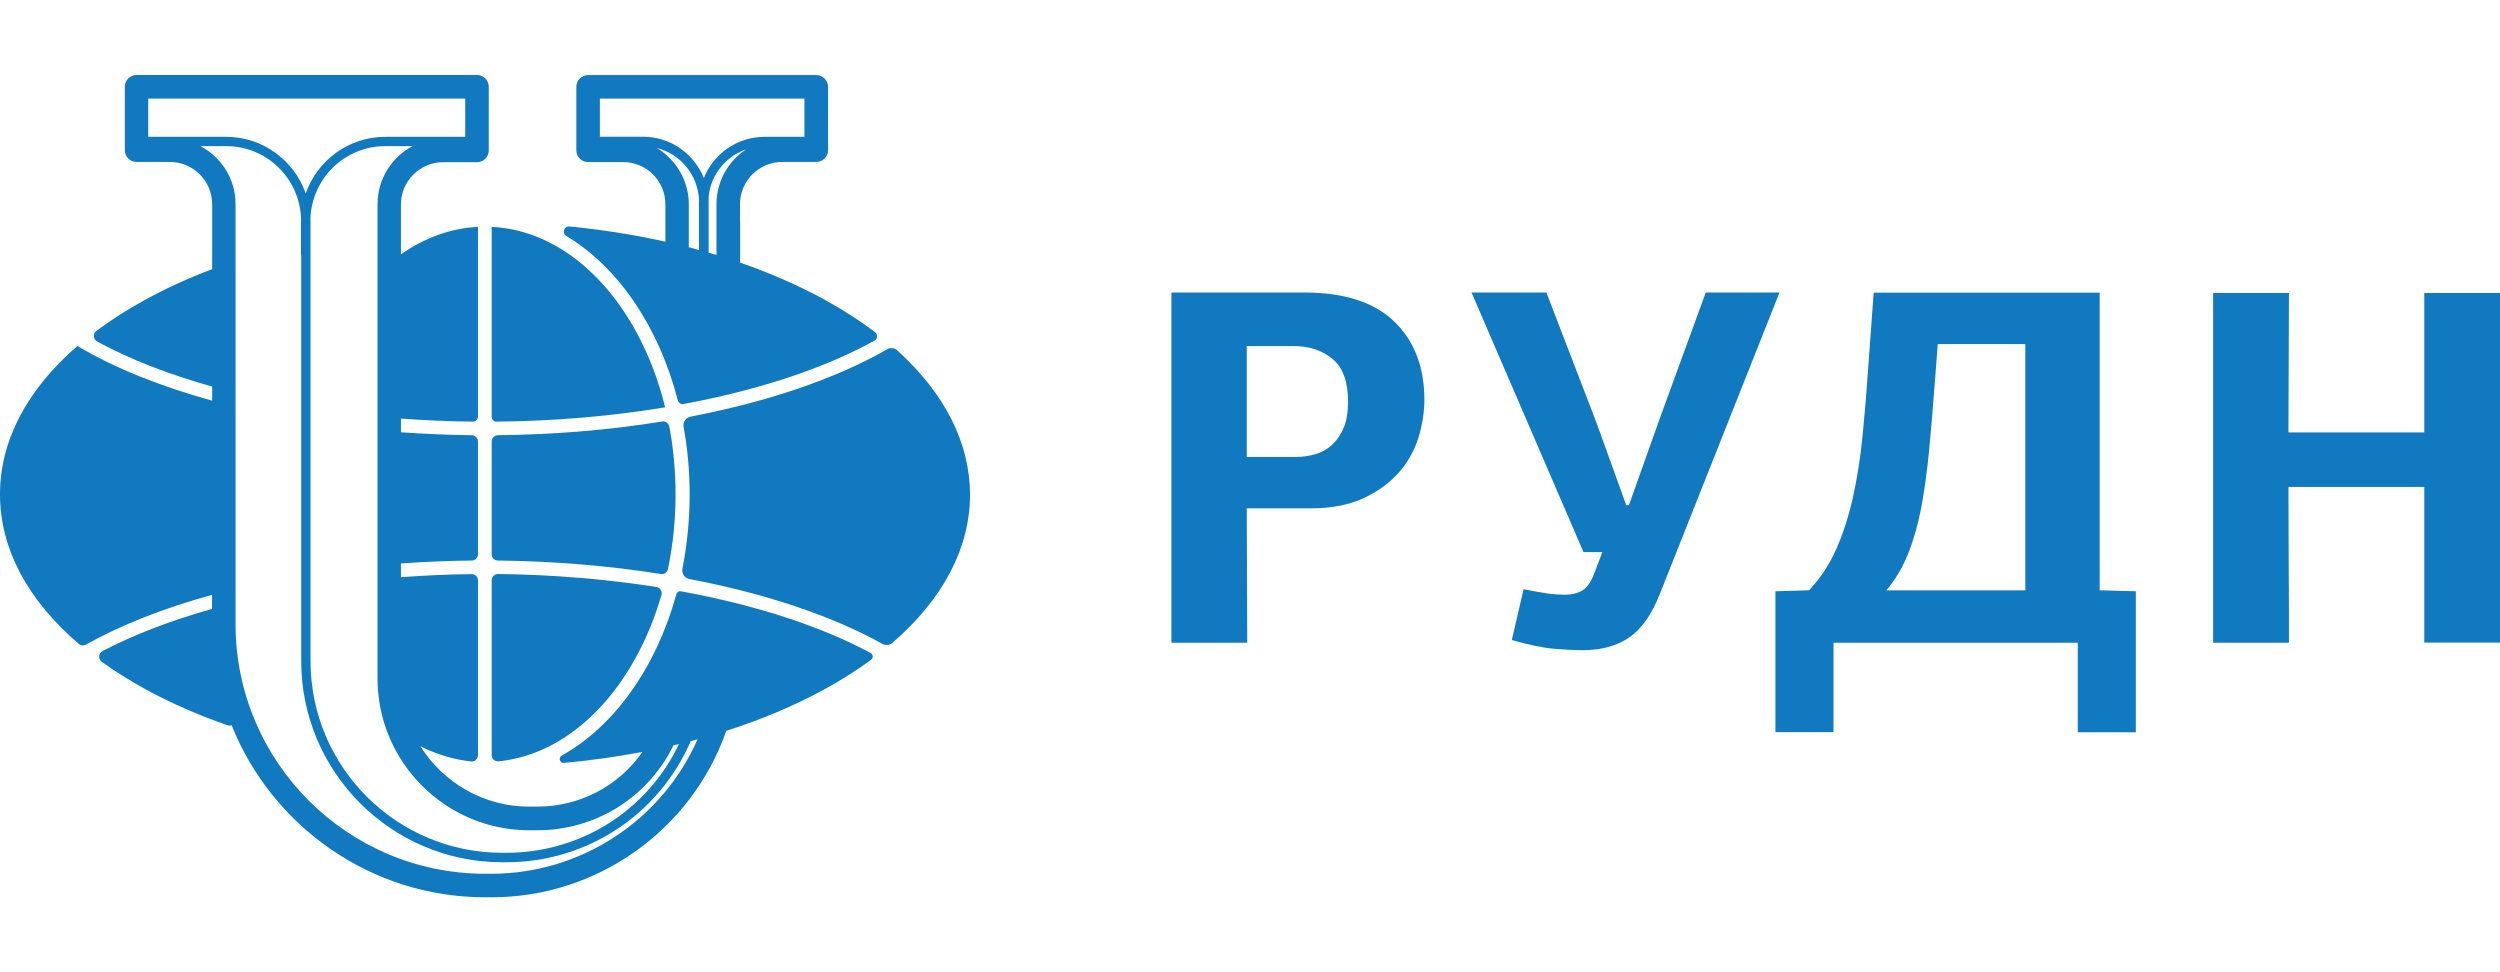 <?xml version="1.0" encoding="utf-8"?>
<!-- Generator: Adobe Illustrator 23.0.4, SVG Export Plug-In . SVG Version: 6.00 Build 0)  -->
<svg version="1.1" id="Layer_1" xmlns="http://www.w3.org/2000/svg" xmlns:xlink="http://www.w3.org/1999/xlink" x="0px" y="0px"
	 viewBox="0 0 204.09 79.37" style="enable-background:new 0 0 204.09 79.37;" xml:space="preserve">
<style type="text/css">
	.st0{fill:#1079BF;}
</style>
<g>
	<path class="st0" d="M53.59,47.92c-4.09-0.64-8.46-1.01-12.94-1.06h0c-0.29,0-0.51,0.23-0.51,0.51v14.27
		c0,0.31,0.26,0.54,0.57,0.51c6.03-0.61,11.11-6.05,13.29-13.59C54.09,48.28,53.89,47.97,53.59,47.92"/>
	<path class="st0" d="M40.14,18.52v15.53c0,0.2,0.17,0.37,0.37,0.37c4.79-0.04,9.45-0.45,13.79-1.17
		C52.25,24.91,46.7,18.84,40.14,18.52"/>
	<path class="st0" d="M73.24,28.6c-0.13-0.12-0.3-0.18-0.47-0.18c-0.12,0-0.25,0.03-0.36,0.1c-4.2,2.41-9.74,4.28-16.03,5.49
		c-0.39,0.08-0.64,0.45-0.57,0.84c0.32,1.77,0.49,3.62,0.49,5.52c0,2.09-0.21,4.12-0.59,6.05c-0.08,0.39,0.18,0.78,0.57,0.85
		c6.14,1.17,11.58,2.97,15.75,5.29c0.26,0.15,0.59,0.12,0.82-0.08c4.12-3.56,6.34-7.73,6.34-12.12
		C79.17,36.12,77.1,32.08,73.24,28.6"/>
	<path class="st0" d="M54.13,34.4c-0.03,0-0.05,0-0.08,0.01c-4.24,0.69-8.77,1.07-13.41,1.12c-0.28,0-0.5,0.23-0.5,0.51v9.21
		c0,0.28,0.22,0.51,0.5,0.51c4.61,0.05,9.1,0.43,13.31,1.1c0.27,0.04,0.52-0.13,0.58-0.4c0.4-1.94,0.62-3.99,0.62-6.1
		c0-1.92-0.18-3.77-0.51-5.54C54.59,34.57,54.38,34.4,54.13,34.4"/>
	<path class="st0" d="M71.43,27.11c-1.22-0.92-2.58-1.8-4.07-2.62c-2.13-1.17-4.46-2.19-6.94-3.05v-3.29c0-0.02-0.01-0.04-0.01-0.06
		v-1.42c0-1.9,1.55-3.45,3.45-3.45h2.7c0.01,0,0.03-0.01,0.04-0.01c0.01,0,0.03,0.01,0.04,0.01c0.53,0,0.96-0.43,0.96-0.96V7.09
		c0-0.53-0.43-0.96-0.96-0.96H48.01c-0.53,0-0.96,0.43-0.96,0.96v5.18c0,0.53,0.43,0.96,0.96,0.96c0.03,0,0.05-0.01,0.08-0.01
		c0.03,0,0.05,0.01,0.08,0.01h2.7c1.9,0,3.45,1.54,3.45,3.45v1.46c0,0,0,0.01,0,0.01v1.58c-2.52-0.56-5.14-0.98-7.84-1.24
		c-0.44-0.04-0.63,0.55-0.25,0.77c4.22,2.53,7.55,7.4,9.1,13.41c0.05,0.21,0.26,0.35,0.48,0.31c6.08-1.13,11.46-2.9,15.58-5.17
		C71.64,27.66,71.67,27.29,71.43,27.11 M57.06,16.52v3.89c-0.28-0.08-0.55-0.15-0.83-0.23v-1.71c0,0,0,0,0-0.01v-1.78
		c0-1.95-1.05-3.66-2.61-4.6c1.94,0.49,3.38,2.22,3.45,4.3C57.07,16.42,57.06,16.47,57.06,16.52 M52.49,11.16h-3.52V8.05h16.7v3.12
		h-3.25c-2.25,0-4.17,1.39-4.96,3.36C56.66,12.56,54.74,11.16,52.49,11.16 M58.49,18.52v2.3c-0.21-0.06-0.42-0.13-0.64-0.19v-4.59
		c0.18-1.79,1.41-3.28,3.06-3.85c-1.46,0.96-2.42,2.61-2.42,4.49v1.78C58.49,18.48,58.49,18.5,58.49,18.52"/>
	<path class="st0" d="M71.08,53.31c-4.13-2.22-9.48-3.94-15.5-5.04c-0.16-0.03-0.32,0.07-0.36,0.23
		c-1.65,5.99-5.06,10.78-9.36,13.18c-0.3,0.17-0.17,0.63,0.18,0.6c2.19-0.2,4.33-0.5,6.41-0.9c-1.94,2.79-5.12,4.47-8.59,4.47H43.2
		c-3.74,0-7.02-1.97-8.88-4.93c1.31,0.66,2.7,1.09,4.15,1.24c0.3,0.03,0.55-0.21,0.55-0.51V47.38c0-0.29-0.24-0.52-0.52-0.51
		c-1.95,0.02-3.87,0.11-5.77,0.25V46c1.9-0.14,3.83-0.22,5.78-0.24c0.28,0,0.51-0.23,0.51-0.51v-9.21c0-0.28-0.23-0.51-0.51-0.51
		c-1.95-0.02-3.88-0.11-5.78-0.24v-1.12c1.93,0.14,3.89,0.23,5.87,0.25c0.23,0,0.42-0.18,0.42-0.42V18.52
		c-2.25,0.11-4.38,0.91-6.29,2.24v-4.07c0-1.9,1.55-3.45,3.45-3.45h2.7c0.01,0,0.02,0,0.03,0s0.02,0,0.03,0
		c0.53,0,0.96-0.43,0.96-0.96V7.08c0-0.53-0.43-0.96-0.96-0.96H11.15c-0.53,0-0.96,0.43-0.96,0.96v5.18c0,0.53,0.43,0.96,0.96,0.96
		c0,0,0.01,0,0.01,0c0.01,0,0.01,0,0.01,0h2.7c1.9,0,3.45,1.55,3.45,3.45v1.37c0,0.01,0,0.01,0,0.02v3.91
		c-1.95,0.74-3.79,1.58-5.5,2.52c-1.44,0.79-2.77,1.64-3.96,2.53c-0.3,0.22-0.25,0.68,0.07,0.86c2.66,1.45,5.84,2.68,9.39,3.68v1.15
		c-4.24-1.17-7.99-2.67-10.99-4.46c0,0,0-0.01-0.01-0.01C2.2,31.81,0,35.98,0,40.36c0,4.42,2.25,8.63,6.44,12.21
		c0.16,0.14,0.39,0.16,0.58,0.05c2.87-1.61,6.37-2.98,10.29-4.06v1.15c-3.35,0.94-6.37,2.1-8.94,3.44C8.03,53.34,8,53.81,8.31,54.03
		c1.07,0.77,2.24,1.5,3.5,2.2c2.08,1.14,4.35,2.14,6.77,2.98c0.11,0.04,0.23,0.03,0.33,0c3.29,8.21,11.32,14.04,20.7,14.04h0.53
		c8.58,0,16.27-5.44,19.13-13.53c0.01-0.02,0.01-0.04,0.02-0.06c2.92-0.93,5.63-2.08,8.09-3.43c1.36-0.75,2.61-1.54,3.75-2.38
		C71.3,53.71,71.28,53.42,71.08,53.31 M30.82,16.68v1.38c0,0,0,0,0,0.01v37.32c0,6.83,5.56,12.39,12.39,12.39h0.65
		c4.69,0,8.93-2.6,11.05-6.79c0.02-0.04,0.04-0.09,0.05-0.14c0.16-0.04,0.31-0.08,0.47-0.11c-2.59,5.43-8.02,8.88-14.11,8.88H41
		c-8.63,0-15.65-7.02-15.65-15.65v-33.2v-2.69v-0.03c0-0.05-0.01-0.09-0.01-0.14c0.08-3.31,2.78-5.98,6.11-5.98h2.23
		C31.98,12.83,30.82,14.62,30.82,16.68 M12.1,11.17V8.05h25.88v3.12h-6.53c-3,0-5.55,1.93-6.49,4.62c-0.94-2.68-3.49-4.62-6.49-4.62
		H12.1z M40.12,71.33H39.6c-11.23,0-20.37-9.14-20.37-20.37V18.48c0-0.01,0-0.01,0-0.02v-1.79c0-2.06-1.16-3.84-2.86-4.74h2.1
		c3.33,0,6.03,2.67,6.11,5.98c0,0.05-0.01,0.09-0.01,0.14v2.72c0,0.03,0.01,0.05,0.02,0.07v33.13c0,9.05,7.36,16.42,16.41,16.42
		h0.32c6.6,0,12.46-3.87,15.07-9.89c0.19-0.05,0.37-0.1,0.56-0.15C54.04,66.96,47.44,71.33,40.12,71.33"/>
</g>
<g>
	<path class="st0" d="M116.28,32.65c0,1.02-0.17,2.06-0.5,3.12c-0.33,1.05-0.87,2-1.62,2.84c-0.75,0.84-1.71,1.54-2.89,2.08
		c-1.18,0.54-2.61,0.81-4.3,0.81h-5.19l0.04,10.97h-6.19V23.88h10.84c3.27,0,5.72,0.79,7.35,2.37
		C115.46,27.83,116.28,29.96,116.28,32.65z M101.78,28.24v9.06h4.03c0.55,0,1.09-0.08,1.6-0.23s0.96-0.41,1.35-0.77
		c0.39-0.36,0.7-0.83,0.94-1.4s0.35-1.28,0.35-2.11c0-1.63-0.42-2.79-1.27-3.49c-0.84-0.7-1.9-1.05-3.18-1.05H101.78z"/>
	<path class="st0" d="M132.98,41.24l2.45-6.89l3.82-10.47h6.02l-9.76,24.59c-0.66,1.69-1.5,2.88-2.51,3.57
		c-1.01,0.69-2.28,1.04-3.8,1.04c-0.64,0-1.42-0.04-2.35-0.12c-0.93-0.08-2.07-0.32-3.43-0.71l0.96-4.15
		c0.8,0.16,1.46,0.28,1.97,0.35c0.51,0.07,0.98,0.1,1.39,0.1c0.56,0,1.02-0.11,1.41-0.33c0.39-0.22,0.72-0.69,1-1.41l0.66-1.74
		h-1.54l-9.14-21.19h6.11l4.03,10.47l2.49,6.89H132.98z"/>
	<path class="st0" d="M149.68,52.46v7.31h-4.74V48.27l2.74-0.08c0.92-0.97,1.66-2.09,2.22-3.36c0.57-1.27,1.02-2.69,1.37-4.24
		c0.34-1.55,0.61-3.24,0.79-5.07c0.18-1.83,0.34-3.78,0.48-5.86l0.42-5.77h18.45v24.3l2.95,0.08v11.51h-4.74v-7.31H149.68z
		 M157.98,30.86c-0.17,2.22-0.33,4.2-0.5,5.96c-0.17,1.76-0.39,3.34-0.66,4.74c-0.28,1.4-0.64,2.64-1.08,3.72
		c-0.44,1.08-1.02,2.05-1.74,2.91h11.34v-20.1h-7.15L157.98,30.86z"/>
	<path class="st0" d="M197.91,52.46V39.75h-11.09c0,2.13,0.01,4.26,0.02,6.38c0.02,2.12,0.02,4.23,0.02,6.34h-6.19V23.92h6.19
		c0,1.91-0.01,3.81-0.02,5.69c-0.01,1.88-0.02,3.78-0.02,5.69h11.09V23.92h6.19v28.54H197.91z"/>
</g>
<g>
</g>
<g>
</g>
<g>
</g>
<g>
</g>
<g>
</g>
<g>
</g>
</svg>

